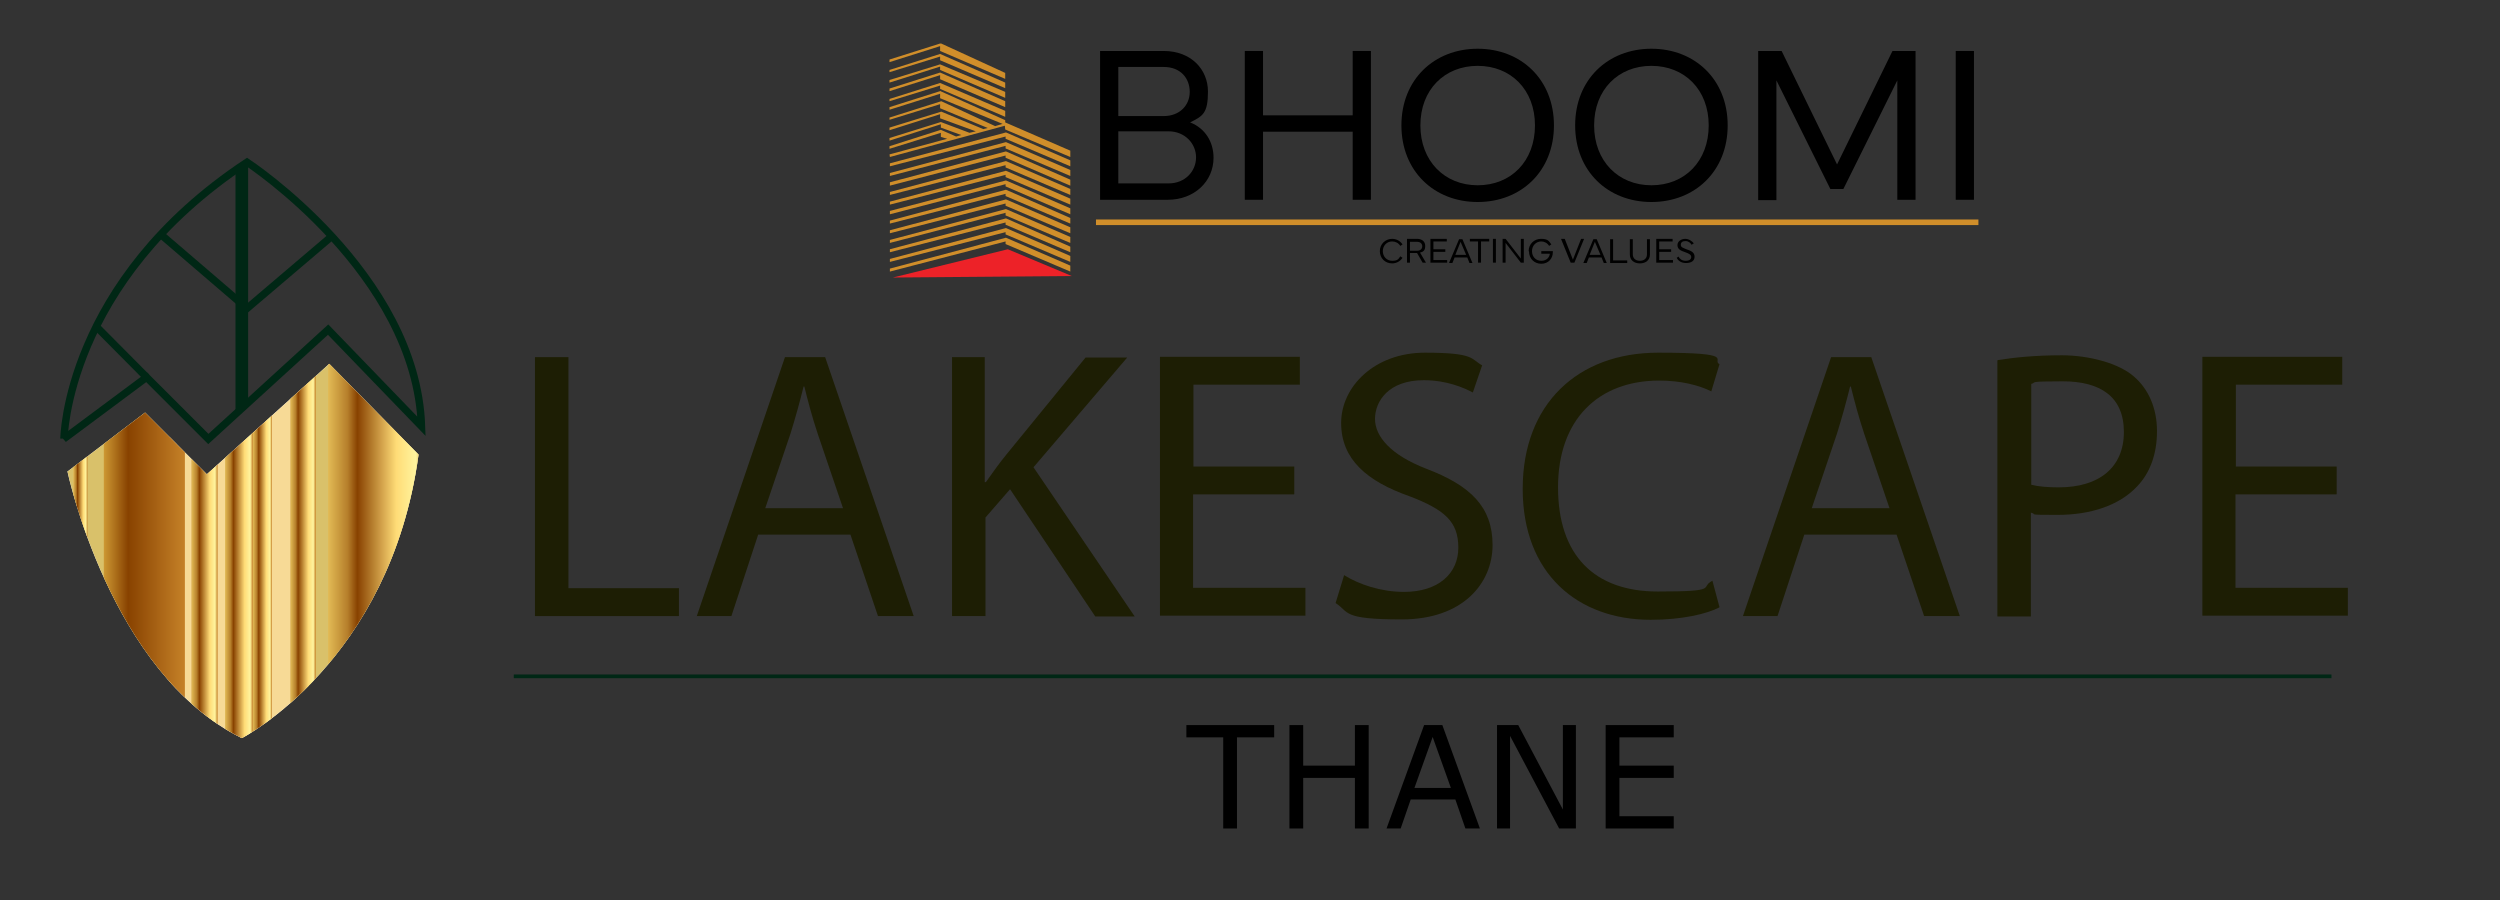 <?xml version="1.0" encoding="UTF-8"?>
<svg id="Layer_1" data-name="Layer 1" xmlns="http://www.w3.org/2000/svg" version="1.1" xmlns:xlink="http://www.w3.org/1999/xlink" viewBox="0 0 672 242">
  <rect x="0" y="0" width="672" height="242" fill="#333333" stroke="none"/>
  <defs>
    <style>
      .cls-1 {
        fill: #d9c16a;
      }

      .cls-1, .cls-2, .cls-3, .cls-4, .cls-5, .cls-6, .cls-7, .cls-8, .cls-9, .cls-10, .cls-11, .cls-12, .cls-13, .cls-14, .cls-15, .cls-16 {
        stroke-width: 0px;
      }

      .cls-2 {
        fill: url(#linear-gradient);
      }

      .cls-3 {
        fill: #000;
      }

      .cls-4 {
        fill: url(#linear-gradient-6);
      }

      .cls-5 {
        fill: #002715;
      }

      .cls-17, .cls-7, .cls-18 {
        fill: none;
      }

      .cls-17, .cls-18 {
        stroke: #002715;
        stroke-miterlimit: 10;
      }

      .cls-6 {
        fill: url(#linear-gradient-5);
      }

      .cls-8 {
        fill: #f7da96;
      }

      .cls-9 {
        fill: #1d1e04;
      }

      .cls-18 {
        stroke-width: 2px;
      }

      .cls-10 {
        fill: url(#linear-gradient-2);
      }

      .cls-11 {
        fill: url(#linear-gradient-7);
      }

      .cls-12 {
        fill: url(#linear-gradient-3);
      }

      .cls-19 {
        clip-path: url(#clippath);
      }

      .cls-13 {
        fill: #d08e2a;
      }

      .cls-14 {
        fill: #fcfafa;
      }

      .cls-15 {
        fill: #ed2228;
      }

      .cls-16 {
        fill: url(#linear-gradient-4);
      }
    </style>
    <clipPath id="clippath">
      <path class="cls-7" d="M18.1,126.6s11.4,54.3,46.9,71.8c0,0,39.9-20.4,47.5-76.2l-24-24.4-32.9,29.7-16.6-16.6-20.8,15.8Z"/>
    </clipPath>
    <linearGradient id="linear-gradient" x1="19.7" y1="147.7" x2="23.5" y2="147.7" gradientUnits="userSpaceOnUse">
      <stop offset="0" stop-color="#cd9833"/>
      <stop offset="0" stop-color="#e2ba55"/>
      <stop offset=".2" stop-color="#b67f2b"/>
      <stop offset=".3" stop-color="#884200"/>
      <stop offset=".7" stop-color="#ffdc77"/>
      <stop offset=".9" stop-color="#fff49e"/>
      <stop offset="1" stop-color="#c58128"/>
    </linearGradient>
    <linearGradient id="linear-gradient-2" x1="51.5" y1="147.6" x2="58.5" y2="147.6" xlink:href="#linear-gradient"/>
    <linearGradient id="linear-gradient-3" x1="60.5" y1="147.6" x2="68" y2="147.6" xlink:href="#linear-gradient"/>
    <linearGradient id="linear-gradient-4" x1="68" y1="147.6" x2="73.1" y2="147.6" xlink:href="#linear-gradient"/>
    <linearGradient id="linear-gradient-5" x1="78.1" y1="147.6" x2="84.9" y2="147.6" xlink:href="#linear-gradient"/>
    <linearGradient id="linear-gradient-6" x1="88.2" y1="147.6" x2="114.4" y2="147.6" xlink:href="#linear-gradient"/>
    <linearGradient id="linear-gradient-7" x1="27.9" y1="147.8" x2="49.7" y2="147.8" gradientUnits="userSpaceOnUse">
      <stop offset="0" stop-color="#cd9833"/>
      <stop offset=".3" stop-color="#884200"/>
      <stop offset="1" stop-color="#c58128"/>
    </linearGradient>
  </defs>
  <g>
    <g>
      <g>
        <path class="cls-18" d="M17.2,117.9s.5-42.1,49.2-74.3c0,0,45.5,29.8,46.9,71l-25.1-26-32.2,29.4-16.6-16.6-22.3,16.6Z"/>
        <polyline class="cls-18" points="43.2 63 66.4 82.9 89.2 63.5"/>
      </g>
      <line class="cls-18" x1="39.4" y1="101.4" x2="25.7" y2="87.6"/>
    </g>
    <polygon class="cls-5" points="63.3 46.2 63.3 111.1 66.7 107.5 66.7 43.6 63.3 46.2"/>
    <g class="cls-19">
      <rect class="cls-14" x="1.6" y="78.6" width="115.1" height="127.8"/>
      <g>
        <rect class="cls-1" x="10" y="91.9" width="37.4" height="113.9"/>
        <rect class="cls-1" x="77.9" y="91.9" width="37.4" height="113.9"/>
        <rect class="cls-8" x="45.5" y="91.9" width="37.4" height="113.9"/>
        <rect class="cls-2" x="19.7" y="94.8" width="3.8" height="105.9"/>
        <rect class="cls-10" x="51.5" y="94.8" width="7" height="105.7"/>
        <rect class="cls-12" x="60.5" y="94.8" width="7.5" height="105.7"/>
        <rect class="cls-16" x="68" y="94.8" width="5.1" height="105.7"/>
        <rect class="cls-6" x="78.1" y="94.8" width="6.8" height="105.7"/>
        <rect class="cls-4" x="88.2" y="94.8" width="26.2" height="105.7"/>
        <rect class="cls-11" x="27.9" y="94.8" width="21.8" height="106.1"/>
      </g>
    </g>
  </g>
  <g>
    <g>
      <g>
        <polygon class="cls-13" points="252.7 20.2 252.7 21.3 270.2 28.8 270.2 27.2 252.7 19.5 239.1 23.8 239.1 24.5 252.7 20.2"/>
        <polygon class="cls-13" points="252.7 12.4 252.7 13.7 270.2 21.2 270.2 19.6 253 11.7 252.7 11.7 252.7 11.7 252.7 11.7 239.1 16 239.1 16.7 252.7 12.4"/>
        <polygon class="cls-13" points="252.7 15.2 252.7 16.2 270.2 23.7 270.2 22.2 252.7 14.5 239.1 18.8 239.1 19.4 252.7 15.2"/>
        <polygon class="cls-13" points="252.7 17.9 252.7 18.8 270.2 26.3 270.2 24.7 252.7 17.3 239.1 21.5 239.1 22.2 252.7 17.9"/>
        <polygon class="cls-13" points="252.7 23 252.7 23.9 270.2 31.4 270.2 29.8 252.7 22.3 239.1 26.6 239.1 27.2 252.7 23"/>
        <polygon class="cls-13" points="239.2 43.9 239.2 44.7 270.3 36.7 270.3 37.3 287.7 44.7 287.7 43.1 270.4 35.6 239.2 43.9"/>
        <polygon class="cls-13" points="239.2 46.5 239.2 47.3 270.3 39.2 270.3 39.9 287.7 47.3 287.7 45.7 270.4 38.2 239.2 46.5"/>
        <polygon class="cls-13" points="239.2 49 239.2 49.9 270.3 41.8 270.3 42.4 287.7 49.9 287.7 48.3 270.4 40.7 239.2 49"/>
        <polygon class="cls-13" points="239.2 51.6 239.2 52.4 270.3 44.4 270.3 45 287.7 52.4 287.7 50.8 270.4 43.3 239.2 51.6"/>
        <polygon class="cls-13" points="239.2 54.2 239.2 55 270.3 47 270.3 47.6 287.7 55 287.7 53.4 270.4 45.9 239.2 54.2"/>
        <polygon class="cls-13" points="239.2 56.7 239.2 57.6 270.3 49.5 270.3 50.1 287.7 57.6 287.7 56 270.4 48.5 239.2 56.7"/>
        <polygon class="cls-13" points="239.2 59.3 239.2 60.1 270.3 52.1 270.3 52.7 287.7 60.1 287.7 58.6 270.4 51 239.2 59.3"/>
        <polygon class="cls-13" points="239.2 61.9 239.2 62.7 270.3 54.7 270.3 55.3 287.7 62.7 287.7 61.1 270.4 53.6 239.2 61.9"/>
        <polygon class="cls-13" points="239.2 64.5 239.2 65.3 270.3 57.2 270.3 57.9 287.7 65.3 287.7 63.7 270.4 56.2 239.2 64.5"/>
        <polygon class="cls-13" points="239.2 67 239.2 67.8 270.3 59.8 270.3 60.4 287.7 67.8 287.7 66.3 270.4 58.7 239.2 67"/>
        <polygon class="cls-13" points="239.2 69.6 239.2 70.4 270.3 62.4 270.3 63 287.7 70.4 287.7 68.8 270.4 61.3 239.2 69.6"/>
        <polygon class="cls-13" points="239.2 72.2 239.2 73 270.3 64.9 270.3 65.6 287.7 73 287.7 71.4 270.4 63.9 239.2 72.2"/>
        <polygon class="cls-13" points="270.2 32.9 270.2 32.3 253 24.6 252.9 24.5 252.7 24.5 239.1 28.8 239.1 29.5 252.7 25.2 252.7 26.4 269.5 33.3 267.5 33.9 253 27.2 252.7 27.3 239.1 31.6 239.1 32.2 252.7 28 252.7 29.1 265.5 34.4 264.3 34.7 253 30 253 30 253 30 252.7 30.1 239.1 34.3 239.1 35 252.7 30.7 252.7 31.8 262.3 35.3 260.6 35.7 252.9 32.8 239.1 37.1 239.1 37.8 252.9 33.4 252.9 34.3 258.4 36.3 257 36.7 252.9 34.9 239.1 39.3 239.1 40 252.9 35.7 252.9 36.8 254.6 37.3 239.1 41.5 239.2 42.2 270.1 33.8 270.2 34.8 287.7 42.2 287.7 40.5 270.2 32.9"/>
      </g>
      <polygon class="cls-15" points="240 74.6 270.9 67 288.1 74.2 240 74.6"/>
    </g>
    <g>
      <g>
        <path class="cls-3" d="M295.7,53.7V13.7h17.1c7.4,0,11.9,5,11.9,10.9s-1.4,6.6-4.8,8.3c4.1,1.6,6.3,5.3,6.3,9.5,0,6.4-5.2,11.3-12.3,11.3h-18.3ZM312.8,31.2c4.3,0,7-2.9,7-6.5s-2.4-6.7-7-6.7h-12.2v13.2h12.2ZM300.6,35.3v14h13.5c4.5,0,7.4-3.3,7.4-7s-3-7-7.4-7h-13.5Z"/>
        <path class="cls-3" d="M334.6,53.7V13.7h4.9v17.3h24.1V13.7h4.9v40h-4.9v-18.3h-24.1v18.3h-4.9Z"/>
        <path class="cls-3" d="M376.7,33.7c0-12.3,8.8-20.6,20.5-20.6s20.5,8.3,20.5,20.6-8.8,20.6-20.5,20.6-20.5-8.3-20.5-20.6ZM397.2,49.8c9,0,15.4-6.5,15.4-16.1s-6.5-16-15.4-16-15.4,6.4-15.4,16,6.5,16.1,15.4,16.1Z"/>
        <path class="cls-3" d="M423.4,33.7c0-12.3,8.8-20.6,20.5-20.6s20.5,8.3,20.5,20.6-8.8,20.6-20.5,20.6-20.5-8.3-20.5-20.6ZM443.9,49.8c9,0,15.4-6.5,15.4-16.1s-6.5-16-15.4-16-15.4,6.4-15.4,16,6.5,16.1,15.4,16.1Z"/>
        <path class="cls-3" d="M472.7,13.7h6.2l14.9,30.5,14.9-30.5h6.2v40h-4.9V21.6l-14.5,29.2h-3.5l-14.5-29.2v32.2h-4.9V13.7Z"/>
        <path class="cls-3" d="M525.7,13.7h4.9v40h-4.9V13.7Z"/>
      </g>
      <g>
        <path class="cls-3" d="M374.2,64.2c1.2,0,2.2.6,2.8,1.5l-.6.4c-.5-.8-1.3-1.2-2.2-1.2-1.4,0-2.5,1.1-2.5,2.6s1.1,2.6,2.5,2.6,1.7-.4,2.2-1.2l.6.4c-.6.9-1.6,1.5-2.8,1.5-1.9,0-3.3-1.4-3.3-3.3s1.5-3.3,3.3-3.3Z"/>
        <path class="cls-3" d="M380.9,64.2c1.3,0,2.2.7,2.2,1.9s-.5,1.6-1.4,1.8l1.6,2.7h-.9l-1.5-2.6h-1.9v2.6h-.8v-6.4h2.8ZM379,65v2.4h1.9c.9,0,1.4-.5,1.4-1.2s-.5-1.2-1.4-1.2h-1.9Z"/>
        <path class="cls-3" d="M384.5,64.2h4.4v.7h-3.6v2.1h3.2v.7h-3.2v2.2h3.7v.7h-4.5v-6.4Z"/>
        <path class="cls-3" d="M389.5,70.7l2.7-6.4h.9l2.7,6.4h-.8l-.6-1.5h-3.4l-.6,1.5h-.8ZM394.1,68.5l-1.5-3.5-1.4,3.5h2.9Z"/>
        <path class="cls-3" d="M395.2,64.2h5.1v.7h-2.2v5.7h-.8v-5.7h-2.2v-.7Z"/>
        <path class="cls-3" d="M401.3,64.2h.8v6.4h-.8v-6.4Z"/>
        <path class="cls-3" d="M404.7,64.2l4.1,5.3v-5.3h.8v6.4h-.8l-4.1-5.3v5.3h-.8v-6.4h.8Z"/>
        <path class="cls-3" d="M410.9,67.5c0-1.9,1.5-3.3,3.3-3.3s2.1.5,2.8,1.5l-.6.4c-.5-.8-1.3-1.2-2.1-1.2-1.4,0-2.5,1.1-2.5,2.6s1,2.6,2.5,2.6,2.2-1,2.3-1.9h-2.3v-.7h3.1c0,0,0,.2,0,.3,0,1.7-1.2,3.1-3.1,3.1s-3.3-1.4-3.3-3.3Z"/>
        <path class="cls-3" d="M419.8,64.2h.8l2.2,5.6,2.2-5.6h.8l-2.6,6.4h-1l-2.6-6.4Z"/>
        <path class="cls-3" d="M425.6,70.7l2.7-6.4h.9l2.7,6.4h-.8l-.6-1.5h-3.4l-.6,1.5h-.8ZM430.2,68.5l-1.5-3.5-1.4,3.5h2.9Z"/>
        <path class="cls-3" d="M432.8,70.7v-6.4h.8v5.7h3.8v.7h-4.6Z"/>
        <path class="cls-3" d="M438.1,68.4v-4.1h.8v4.1c0,1,.7,1.7,1.9,1.7s1.9-.7,1.9-1.7v-4.1h.8v4.1c0,1.5-1.1,2.4-2.7,2.4s-2.7-.9-2.7-2.4Z"/>
        <path class="cls-3" d="M445.2,64.2h4.4v.7h-3.6v2.1h3.2v.7h-3.2v2.2h3.7v.7h-4.5v-6.4Z"/>
        <path class="cls-3" d="M451.2,69c.3.6.9,1.1,1.9,1.1s1.5-.4,1.5-1-.5-.9-1.6-1.3c-1.2-.4-2.1-.8-2.1-1.9s1.1-1.7,2.1-1.7,1.9.7,2.3,1.2l-.6.4c-.2-.4-.8-1-1.6-1s-1.3.3-1.3,1,.6.8,1.5,1.2c1.2.4,2.2.8,2.2,2s-1,1.7-2.3,1.7-2.1-.6-2.5-1.4l.6-.4Z"/>
      </g>
      <rect class="cls-13" x="294.6" y="59" width="237.2" height="1.5"/>
    </g>
  </g>
  <g>
    <path class="cls-9" d="M143.8,96h9v62.1h29.7v7.5h-38.7v-69.6Z"/>
    <path class="cls-9" d="M203.8,143.7l-7.2,21.9h-9.3l23.7-69.6h10.8l23.8,69.6h-9.6l-7.4-21.9h-24.7ZM226.6,136.6l-6.8-20c-1.5-4.5-2.6-8.7-3.6-12.7h-.2c-1,4.1-2.2,8.4-3.5,12.6l-6.8,20.1h21Z"/>
    <path class="cls-9" d="M255.7,96h9v33.6h.3c1.9-2.7,3.7-5.2,5.5-7.4l21.3-26.1h11.2l-25.2,29.5,27.2,40.1h-10.6l-22.9-34.2-6.6,7.6v26.5h-9v-69.6Z"/>
    <path class="cls-9" d="M347.8,132.9h-27.1v25.1h30.2v7.5h-39.1v-69.6h37.6v7.5h-28.6v22h27.1v7.4Z"/>
    <path class="cls-9" d="M361.3,154.6c4,2.5,9.9,4.5,16.1,4.5,9.2,0,14.6-4.9,14.6-11.9s-3.7-10.2-13.1-13.8c-11.4-4-18.4-9.9-18.4-19.7s9-18.9,22.5-18.9,12.3,1.7,15.4,3.4l-2.5,7.3c-2.3-1.2-6.9-3.3-13.2-3.3-9.5,0-13.1,5.7-13.1,10.4s4.2,9.7,13.8,13.4c11.8,4.5,17.8,10.2,17.8,20.5s-8,20-24.4,20-14-2-17.8-4.4l2.3-7.5Z"/>
    <path class="cls-9" d="M462.1,163.3c-3.3,1.7-9.9,3.3-18.4,3.3-19.6,0-34.4-12.4-34.4-35.2s14.8-36.6,36.4-36.6,14.2,1.9,16.5,3.1l-2.2,7.3c-3.4-1.7-8.3-2.9-14-2.9-16.3,0-27.2,10.4-27.2,28.7s9.8,28,26.8,28,11.1-1.1,14.7-2.9l1.9,7.1Z"/>
    <path class="cls-9" d="M485,143.7l-7.2,21.9h-9.3l23.7-69.6h10.8l23.8,69.6h-9.6l-7.4-21.9h-24.7ZM507.9,136.6l-6.8-20c-1.5-4.5-2.6-8.7-3.6-12.7h-.2c-1,4.1-2.2,8.4-3.5,12.6l-6.8,20.1h21Z"/>
    <path class="cls-9" d="M537,96.8c4.3-.7,10-1.3,17.2-1.3s15.4,2.1,19.5,5.8c3.8,3.3,6.1,8.4,6.1,14.6s-1.9,11.3-5.4,14.9c-4.8,5.1-12.5,7.6-21.3,7.6s-5.2-.1-7.2-.6v27.9h-9v-68.8ZM546,130.3c2,.5,4.4.7,7.4.7,10.8,0,17.5-5.3,17.5-14.9s-6.5-13.6-16.4-13.6-6.9.3-8.5.7v27.1Z"/>
    <path class="cls-9" d="M628,132.9h-27.1v25.1h30.2v7.5h-39.1v-69.6h37.6v7.5h-28.6v22h27.1v7.4Z"/>
  </g>
  <g>
    <path class="cls-3" d="M342.4,198.2h-9.9v24.5h-3.7v-24.5h-9.9v-3.3h23.6v3.3Z"/>
    <path class="cls-3" d="M367.9,222.7h-3.7v-13.6h-13.9v13.6h-3.7v-27.8h3.7v10.9h13.9v-10.9h3.7v27.8Z"/>
    <path class="cls-3" d="M397.8,222.7h-3.9l-2.7-7.8h-12l-2.7,7.8h-3.8l10.1-27.8h4.9l10.1,27.8ZM390,211.8l-4.9-13.7-4.9,13.7h9.8Z"/>
    <path class="cls-3" d="M423.7,222.7h-4.6l-13.2-24.9v24.9h-3.5v-27.8h5.7l12,22.7v-22.7h3.5v27.8Z"/>
    <path class="cls-3" d="M449.9,222.7h-18.3v-27.8h18.3v3.3h-14.6v7.6h14.6v3.3h-14.6v10.3h14.6v3.3Z"/>
  </g>
  <line class="cls-17" x1="138.1" y1="181.8" x2="626.7" y2="181.8"/>
</svg>